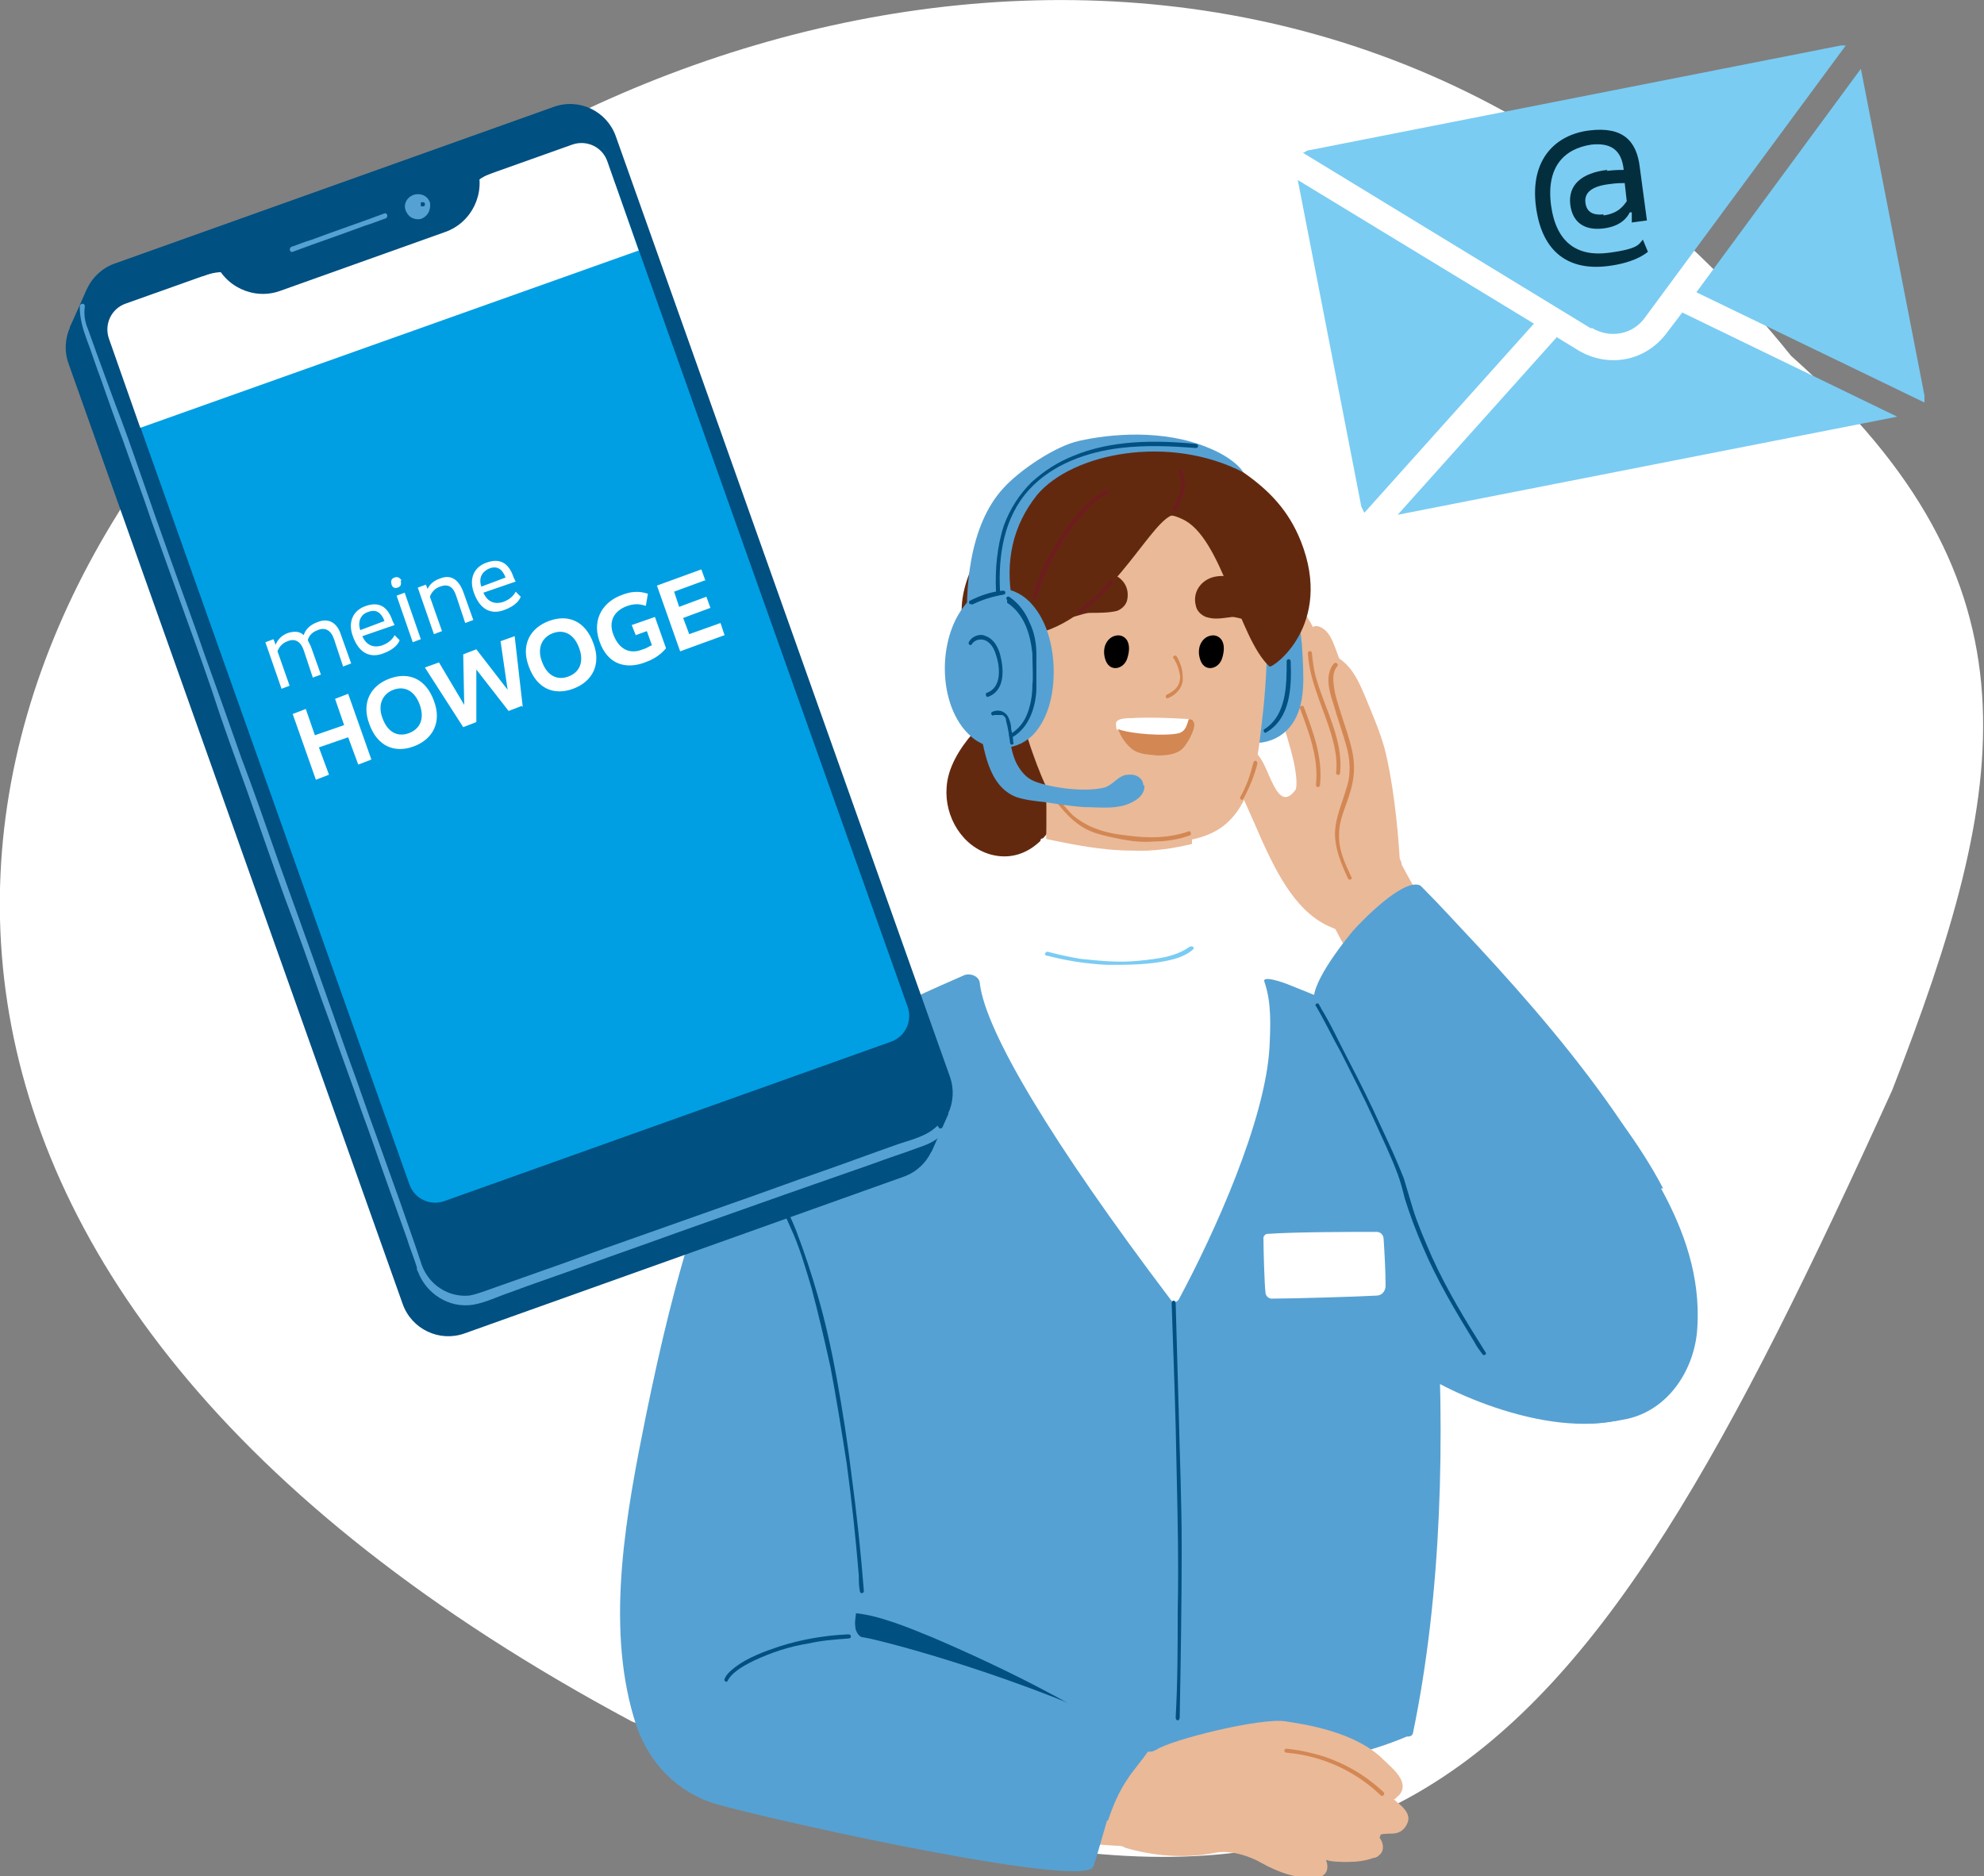 <svg xmlns="http://www.w3.org/2000/svg" fill="none" viewBox="0 0 92 87">
  <rect x="0" y="0" width="92" height="87" fill="#808080" stroke="none"/>
  <g clip-path="url(#a)">
    <path fill="#fff" fill-rule="evenodd" d="M83.062 16.509c11.886 10.553 10.155 19.98 4.679 34.05-14.881 32.736-23.351 43.805-58.448 29.266-75.621-40.475 14.46-112.326 53.768-63.315" clip-rule="evenodd"/>
    <path fill="#7accf3" d="m86.291 3.189 2.948 15.149v.328l-10.576-5.112zM71.129 15.008l-7.862 8.77-.14-.281-2.948-15.149zm1.03.61 1.076.657c.655.375 1.404.516 2.153.375.749-.141 1.404-.563 1.872-1.173l.749-.985 9.967 4.831-23.164 4.549 7.394-8.254zm1.638-.375L60.413 7.082c.047 0 .14-.047.187-.094L85.355 2.111h.234l-9.312 12.616c-.562.797-1.638.985-2.48.469z"/>
    <path fill="#032e3d" d="M74.498 7.926c.374-.047.655-.047.795-.047-.093-.938-.608-1.266-1.497-1.173-1.264.188-2.106 1.032-1.872 2.814.234 1.735 1.217 2.392 2.667 2.204s1.404-.422 1.591-.61l.234.563c-.234.188-.749.516-1.825.657-1.778.234-3.088-.563-3.369-2.767-.281-2.204.936-3.33 2.48-3.518s2.199.469 2.34 1.735l.328 2.439-.702.094v-.469h-.094c-.094.188-.374.657-1.264.75-.889.094-1.404-.328-1.497-1.126-.094-.891.515-1.454 1.731-1.595zm-.14 2.064c.702-.094.936-.469 1.076-.657l-.094-.844c-.14 0-.374 0-.702.047-.795.094-1.17.375-1.123.844s.374.61.842.563z"/>
    <path fill="#eab998" d="M67.292 44.039c0-.047 0-.094-.047-.188-.889-1.36-1.497-2.345-2.246-3.752 0-.094-.047-.188-.093-.281-.094-1.595-.328-3.658-.702-5.112-.234-.844-.608-1.688-.936-2.486-.281-.657-.561-1.266-1.17-1.688-.187-.469-.328-1.032-.655-1.313q-.351-.281-.562-.141c-.14-.281-.328-.61-.561-.797-.328-.234-.561 0-.655.281-.094 0-.187 0-.281.047-.889.422-.608 1.829-.515 2.533.234 1.407.796 2.767 1.123 4.174.047.234.234 1.173.047 1.36-.561.704-.889-.047-1.17-.657-.187-.422-.374-.938-.749-1.22-.468-.328-1.357-.516-1.217.328.094.516 1.264 3.002 1.591 3.799.749 1.641 1.685 3.518 3.369 4.127 0 0 .093.047.093.094.421.844.936 1.595 1.544 2.345 0 0 .094.047.094.094 0 .141.047.234.234.281.561.141 1.217-.234 1.731-.469.608-.328 1.17-.704 1.685-1.173.094-.094.094-.234.047-.328z"/>
    <path fill="#63290f" d="M49.603 32.689c-.047-.563-2.48-.234-3.135 0-.515.188-1.03.938-1.357 1.313-.608.704-1.17 1.595-1.217 2.533-.094 1.313.702 2.72 2.059 3.095 1.778.469 3.042-1.126 3.369-2.627.281-1.313.468-2.955.328-4.315z"/>
    <path fill="#d38753" d="M61.817 30.813c-.374.516-.187 1.219 0 1.782.187.657.421 1.313.608 1.97.187.657.234 1.36 0 2.017-.187.657-.468 1.266-.515 1.923-.047.797.281 1.548.608 2.251.047.094.234 0 .14-.094-.281-.61-.608-1.266-.561-2.017 0-.657.328-1.266.515-1.923.187-.61.234-1.219.094-1.876-.14-.657-.374-1.266-.561-1.876-.094-.328-.234-.704-.281-1.079-.047-.328-.094-.704.14-.985.094-.094-.047-.234-.14-.141z"/>
    <path fill="#d38753" d="M60.647 30.298c.094 1.501.889 2.814 1.217 4.268.093.422.14.844.093 1.266 0 .141.187.141.187 0 .14-1.501-.655-2.861-1.076-4.268-.14-.422-.187-.844-.234-1.266 0-.141-.187-.141-.187 0M60.273 32.83c.421 1.126.889 2.345.749 3.564 0 .141.187.141.187 0 .14-1.266-.328-2.486-.749-3.611 0-.094-.234-.047-.187.047"/>
    <path fill="#eab998" d="M51.382 40.475c1.31 0 2.621-.234 3.884-.563 0-1.126.047-2.204.047-3.33v-.094c0-.047 0-.094-.047-.141-1.404-2.298-3.978-2.767-6.364-2.392-.187 0-.281.141-.281.281-.094.047-.187.188-.14.328 0 .844.094 3.377 0 5.347 0 .141.094.281.234.328.889.234 1.872.281 2.714.281z"/>
    <path fill="#56a1d3" d="M60.413 30.626c.047 1.032.094 2.251-.608 3.095-.749.891-2.106.985-2.995.188-1.591-1.407-1.591-4.737-.093-6.285.842-.844 2.152-.75 2.948.188.655.75.702 1.829.749 2.814"/>
    <path fill="#fff" d="M61.396 47.135c0-.094-.795-.563-.936-.61-.796-.422-2.387-1.219-3.229-1.641-1.03-.563-1.498-1.219-1.544-2.392-.047-1.032 0-2.064 0-3.095 0-.188-.14-.281-.328-.281-.936.234-1.919.375-2.855.328-1.404 0-2.761-.281-4.118-.563-.094 0-.14 0-.14.141 0 1.548 0 2.767-.187 3.564-.515 2.533-2.106 2.204-4.867 3.986-.094.047-.094.188-.094.281 0 .234 1.965 12.851 2.574 13.695 1.123 1.548 5.522 8.77 7.347 9.474.702.281 5.756 2.673 6.411 2.298.795-.469 1.544-12.71 1.965-13.46 1.31-2.298-.842-8.63.328-11.022.094-.188-.187-.657-.328-.75z"/>
    <path fill="#eab998" d="M58.448 26.452c-1.217-4.831-7.534-5.159-10.389-1.313-2.199 3.002-.655 8.348-.281 9.474.328.938 1.03 3.002 1.965 3.471 1.778.844 4.726 1.407 6.505.516 1.731-.844 2.059-3.189 2.246-4.925.281-2.298.421-5.065-.094-7.176z"/>
    <path fill="#63290f" d="M58.354 27.437c-.047-.094-.14-.188-.234-.234-.468-.375-1.17-.563-1.731-.469-.608.094-1.123.657-.936 1.36.047.234.234.422.468.516.421.141.796.047 1.217 0 .328 0 .936.328 1.17.047.374-.328.234-.891 0-1.266zM49.276 28.562c.281.234.889-.141 1.264-.141.421 0 .889 0 1.263-.094.234-.094.421-.281.468-.516.14-.704-.374-1.219-1.076-1.266-.608-.047-1.357.141-1.778.563-.094.047-.14.141-.187.234-.281.375-.374.938.047 1.266z"/>
    <path fill="#63290f" d="M60.319 25.092c-.561-1.407-1.451-2.345-2.667-3.189-1.076-.75-2.433-1.407-3.744-1.454-1.451-.094-2.901.094-4.258.657-2.059.844-4.071 2.673-4.539 5.112-1.872 4.033 1.919 5.487 2.059 5.44.795-.328.187-2.064.983-2.298 3.182-.844 5.007-4.878 6.13-5.44.094-.047.421.094.515.141 1.872.797 2.621 5.534 4.071 6.847.14.094 2.995-1.923 1.451-5.816"/>
    <path fill="#000" d="M52.224 29.641c-.234-.281-.608-.188-.795 0-.281.281-.281.704-.14 1.032.234.516.842.328.983-.141.094-.281.14-.657-.047-.891M56.622 29.641c-.234-.281-.608-.188-.796 0-.281.281-.281.704-.14 1.032.234.516.842.328.983-.141.093-.281.14-.657-.047-.891"/>
    <path fill="#d38753" d="M54.423 30.532c.094.141.187.328.234.516s.093.328.047.516c-.047.328-.328.516-.608.657-.094.047 0 .234.094.141.328-.141.608-.422.655-.797 0-.188 0-.375-.047-.563s-.14-.422-.234-.563c-.047-.094-.234 0-.14.094M48.761 36.91c.515.657 1.03 1.313 1.825 1.641.468.188.983.281 1.451.375.515.094.983.141 1.497.094.562 0 1.123-.094 1.638-.281.094 0 .047-.234-.047-.188-.936.328-1.919.328-2.901.188-.468-.047-.983-.141-1.451-.328-.374-.141-.749-.375-1.03-.61-.328-.328-.608-.704-.889-1.032-.094-.094-.187 0-.14.141z"/>
    <path fill="#56a1d3" d="M73.609 58.344c-.983-.891-7.674-2.204-8.189-2.345-.842-.234-1.076 1.079-1.123 1.641-.14 1.22-.094 2.533.14 3.752.094.328.655 1.829.702 1.735 1.31 1.173 6.505 3.658 10.155 2.673.889-.234-.749-6.566-1.685-7.457"/>
    <path fill="#d38753" d="M55.312 33.393c-.14-.094-2.059-.094-2.808-.094-.187 0-.795 0-.702.328.094.422.328.797.655 1.079.328.281.796.281 1.217.328.421 0 .889-.047 1.17-.328s.702-1.126.468-1.266z"/>
    <path fill="#fff" d="M51.849 33.815c.655.234 2.199.328 2.808.188.328-.094.374-.375.468-.657-.515-.047-2.012-.094-2.667-.047-.187 0-.795 0-.702.328 0 .094 0 .141.047.234z"/>
    <path fill="#56a1d3" d="M72.065 57.641c-.468-1.595-2.199-6.707-4.96-8.536-1.919-1.266-5.194-2.579-7.3-3.424-.328-.141-1.31-.469-1.17-.141.328.938.281 2.017.234 3.002-.187 3.424-2.574 8.677-4.212 11.725-.094.141-.281.141-.374 0-5.569-7.363-8.564-12.429-8.844-14.633 0-.328-.374-.516-.702-.422-3.135 1.36-6.973 3.142-9.265 5.44-2.199 2.204-3.042 5.206-3.837 8.161 0 .141-.094.516.047.61 1.544 1.266 3.182 2.392 4.867 3.33.047 0 .094.094.094.141 1.451 6.613.281 12.288 4.305 19.276-.094 0 0 .047 0 0 3.369.422 10.435 0 13.805.047 3.416 0 7.253-.328 10.482-1.688.094 0 .234 0 .281-.141 1.357-6.519 1.498-13.836 1.076-20.448 0-.094 0-.141.094-.188.936-.516 4.539-1.032 5.101-1.923.094 0 .187-.141.14-.234z"/>
    <path fill="#005081" d="M43.239 75.931c-1.03-.422-2.48-1.032-3.603-1.126 0 3.377 1.451 5.722 3.182 8.489 0 .047 1.03.188 1.076.188 3.369.422 7.768-.375 11.184-.328-.281-.938-4.165-3.94-11.839-7.223M54.33 60.407c.094 2.72.187 5.112.234 7.926.047 2.111.094 4.268.047 6.378 0 1.641 0 3.283-.094 4.925 0 .188.187.188.187 0 .047-2.626.093-5.253.093-7.879 0-2.111-.093-4.268-.14-6.378-.047-1.642-.094-3.283-.14-4.925 0-.188-.187-.188-.187 0z"/>
    <path fill="#eab998" d="M64.016 85.124c-.094-.094.421-.094.515-.094q.491 0 .702-.422c.281-.516-.281-.891-.608-1.173.094 0 .094-.047.187-.141.094-.047.14-.141.187-.234.234-.563-.515-1.126-.842-1.454-1.31-1.313-3.65-1.641-4.539-1.782-1.123-.188-5.288.844-5.99 1.313-.094.047-.187.094-.281.094h-1.685s-2.059 2.72-2.199 3.986c0 .234 1.544.328 2.293.375.14 0 .281 0 .421.094 1.264.375 2.761.516 4.165.234.702-.141 1.591.141 2.153.469.749.422 1.732.797 2.621.657.421-.047.515-.422.374-.797.281.094.655.094.983.094.421 0 .842-.047 1.217-.188q.14 0 .281-.141c.234-.188.187-.563 0-.797z"/>
    <path fill="#56a1d3" d="M48.855 30.86c.047 1.032-.14 2.251-.842 3.095-.749.891-2.106.985-2.995.188-1.591-1.407-1.591-4.737-.094-6.285.842-.844 2.153-.75 2.948.188.655.75.936 1.829.983 2.814"/>
    <path fill="#56a1d3" d="M50.024 20.449c-1.076.234-2.761 1.36-3.51 2.204-1.591 1.735-1.778 4.737-1.638 6.707.047.797 2.246-.657 2.059-1.501-.328-1.782 0-3.471 1.17-4.925 1.638-1.923 6.083-2.814 9.546-1.032-.094-.188-.562-.704-1.591-1.126-2.106-.891-4.586-.657-6.037-.328M51.381 84.42c.234-.704.515-1.36.936-1.97.14-.234.655-.844.983-1.313.14-.188.047-.422-.14-.563-5.662-2.767-12.026-4.455-13.103-4.643-.281 0-.421-.375-.421-.657.234-1.641.889-9.427.749-11.584-.14-2.298-.281-4.596-.515-6.847-.14-1.173-.187-2.439-.561-3.611v-.141c-.281-1.079-2.948-3.283-3.042-3.189-1.965 1.501-3.135 3.987-3.884 6.285-1.03 3.049-1.778 6.285-2.433 9.474-.889 4.409-1.872 9.568-.561 13.976.515 1.829 1.731 3.283 3.557 3.94 1.685.563 16.051 3.799 17.642 3.095.047 0 .094-.094.14-.188.14-.422.374-1.266.608-2.064zM77.119 55.108c-.562-1.079-1.217-2.064-1.919-3.049-1.966-2.908-4.305-5.628-6.692-8.207-.842-.891-1.685-1.829-2.574-2.72 0 0-.093-.094-.14-.094-.796-.234-2.621 1.641-3.042 2.111-.468.563-2.153 2.673-1.778 3.424 1.076 2.017 2.527 3.611 3.322 5.722.795 2.251 1.825 7.692 5.756 12.1 1.451 1.641 3.088 1.876 5.381 1.407 1.965-.422 3.182-2.345 3.276-4.268.14-2.345-.608-4.455-1.685-6.425z"/>
    <path fill="#d38753" d="M58.12 35.363c-.14.563-.328 1.126-.608 1.595-.047.094.093.188.14.094.281-.516.515-1.079.655-1.641 0-.141-.14-.188-.187-.047"/>
    <path fill="#005081" d="M45.064 28.046c.468-.235.936-.375 1.451-.469.14 0 .14-.188 0-.188-.562.047-1.076.234-1.544.469-.094.047 0 .234.094.141z"/>
    <path fill="#005081" d="M55.499 20.589c-1.919-.188-3.978-.188-5.756.563-.702.281-1.357.704-1.919 1.219-.561.563-.983 1.219-1.264 1.97-.328.985-.421 2.064-.374 3.095 0 .141.187.141.187 0-.094-1.688.187-3.471 1.357-4.737 1.076-1.173 2.667-1.735 4.212-1.923 1.17-.141 2.34-.094 3.51 0 .14 0 .14-.188 0-.188zM46.702 27.953c.795.516 1.076 1.454 1.17 2.345 0 .516.047 1.032 0 1.501 0 .469-.094.985-.281 1.407s-.515.75-.936.938c-.094.047 0 .188.094.141.889-.375 1.263-1.36 1.31-2.298v-1.641c0-.516-.093-1.032-.328-1.501-.187-.469-.515-.891-.936-1.173-.094-.047-.187.094-.094.141zM59.664 30.673c0 1.079 0 2.486-1.03 3.142-.094.047 0 .234.093.141 1.123-.657 1.17-2.111 1.123-3.283 0-.141-.187-.141-.187 0M45.064 29.875c.14-.234.468-.281.702-.141.281.188.374.469.468.797.14.516.187 1.36-.468 1.595-.094 0-.047.234.047.188.795-.281.749-1.266.561-1.97-.093-.328-.281-.704-.655-.844-.281-.141-.655 0-.795.281-.047.094.094.188.14.094"/>
    <path fill="#56a1d3" d="M53.019 36.442c0-.375-.374-.563-.702-.516-.468 0-.702.516-1.17.61-1.123.234-2.714-.094-3.229-.328-.328-.141-.562-.422-.749-.75-.281-.516-.328-1.126-.421-1.688 0-.141 0-.328-.047-.516-.187-.188-.374-.328-.655-.281-.234.047-.515.281-.655.516.234 1.266.421 2.955 1.731 3.471.421.141.889.188 1.31.234.608.094 1.217.188 1.825.234.608 0 1.31.094 1.919-.094.421-.141.936-.422.889-.938z"/>
    <path fill="#005081" d="M46.141 33.158h.328c.14.047.187.188.187.281.094.328.14.704.187 1.032 0 .047.094.094.094.047.047 0 .094-.047.047-.094 0-.188-.047-.422-.094-.61q0-.281-.14-.563c-.14-.281-.468-.375-.749-.234-.094.047 0 .234.094.141z"/>
    <path fill="#6d1d1e" d="M54.657 21.902c.281.563 0 1.173-.281 1.688-.047.094.094.188.14.094.328-.563.608-1.266.281-1.876-.047-.094-.234 0-.14.094M51.428 26.968c-.421.516-.889.938-1.404 1.313-.094.047 0 .234.094.141.515-.375 1.03-.844 1.451-1.36.093-.094-.047-.234-.14-.141z"/>
    <path fill="#005081" d="M60.975 46.572c.421.704.795 1.501 1.217 2.251.515 1.032 1.03 2.017 1.498 3.049.374.844.795 1.688 1.123 2.579.14.375.234.75.328 1.126.234.75.515 1.501.842 2.251.655 1.548 1.498 2.955 2.387 4.409.094.188.234.375.374.563.047.094.234 0 .14-.094-.889-1.407-1.778-2.861-2.48-4.409-.328-.75-.655-1.501-.889-2.251l-.421-1.407c-.328-.844-.702-1.641-1.076-2.439-.468-1.032-.983-2.064-1.497-3.049-.421-.797-.796-1.641-1.264-2.392 0-.047-.094-.141-.094-.188-.047-.094-.234 0-.14.094zM35.565 55.014c.468.563.795 1.219 1.076 1.876.421.891.702 1.876.983 2.814.328 1.219.608 2.439.889 3.705.281 1.501.515 2.955.749 4.455q.351 2.603.562 5.206c0 .234 0 .469.047.704 0 .141.187.141.187 0-.14-1.782-.328-3.564-.562-5.3-.187-1.548-.421-3.049-.702-4.596-.234-1.266-.515-2.58-.889-3.846-.281-.985-.608-1.97-.983-2.955-.281-.704-.608-1.407-1.076-2.017 0-.047-.094-.141-.14-.188-.094-.094-.187 0-.14.141"/>
    <path fill="#56a1d3" d="M66.637 60.454c.14 1.079.187 2.204.094 3.33 0 .141.187.141.187 0 .094-1.126.094-2.251-.094-3.377 0-.141-.187-.047-.187.047"/>
    <path fill="#d38753" d="M59.664 81.278c1.638.141 3.182.844 4.352 1.97.093.094.234-.047.14-.141-.936-.891-2.153-1.548-3.416-1.829-.374-.094-.702-.141-1.076-.188-.14 0-.14.188 0 .188"/>
    <path fill="#005081" d="M39.308 75.791c-1.076.047-2.153.234-3.182.563-.702.234-1.451.516-2.012.938-.187.141-.421.328-.515.563-.047.094.094.188.14.094.094-.188.234-.328.421-.469.234-.188.515-.328.795-.469.796-.375 1.638-.657 2.527-.797.608-.141 1.264-.188 1.872-.234.14 0 .14-.188 0-.188z"/>
    <path fill="#7accf3" d="M48.574 44.321c.889.234 1.825.375 2.761.422.936 0 1.872 0 2.761-.188.468-.094.889-.234 1.217-.516.094-.094 0-.188-.14-.141-.328.234-.702.375-1.076.469-.421.094-.842.141-1.31.188-.889.094-1.825 0-2.714-.094-.515-.094-.983-.188-1.497-.328-.094 0-.187.141-.047.188z"/>
    <path fill="#6d1d1e" d="M51.288 22.747c-.702.328-1.264.985-1.732 1.595-.468.657-.889 1.36-1.217 2.064-.187.422-.328.844-.468 1.266 0 .094.14.188.187.047.468-1.501 1.263-2.908 2.293-4.033.281-.328.608-.61 1.03-.797.094-.047 0-.234-.093-.141"/>
    <path fill="#fff" d="M64.157 57.453c0-.188-.14-.328-.328-.328-.889 0-3.79 0-5.054.094-.094 0-.187.094-.187.188 0 .563.047 2.157.094 2.533 0 .141.14.281.281.281.983 0 4.118-.094 4.867-.141.234 0 .421-.188.421-.469 0-.61-.047-1.501-.094-2.204z"/>
    <path fill="#005081" d="M24.908 6.715 4.541 13.984c-1.169.417-1.779 1.705-1.363 2.876L18.672 60.468c.416 1.171 1.701 1.783 2.87 1.366l20.367-7.269c1.169-.417 1.779-1.705 1.363-2.876L27.778 8.081c-.416-1.171-1.701-1.783-2.869-1.366"/>
    <path fill="#005081" d="m3.229 15.196.796-1.782.562 1.829zM43.192 53.419l.796-1.782-2.153.516z"/>
    <path fill="#005081" d="M25.685 4.953 5.318 12.222c-1.169.417-1.779 1.705-1.363 2.876L19.449 58.706c.416 1.171 1.701 1.783 2.869 1.366l20.367-7.269c1.169-.417 1.779-1.705 1.363-2.876L28.555 6.319c-.416-1.171-1.701-1.783-2.869-1.366"/>
    <path fill="#56a1d3" d="M43.473 52.2c-.515.516-1.264.657-1.919.891-1.076.375-2.199.797-3.276 1.173-1.498.516-2.995 1.079-4.492 1.595-1.591.563-3.182 1.126-4.773 1.688-1.357.469-2.714.985-4.071 1.454l-2.386.844c-.281.094-.515.188-.796.234-.983.094-1.872-.516-2.199-1.407l-.281-.844c-.234-.657-.468-1.36-.702-2.017l-1.076-3.002c-.468-1.266-.889-2.533-1.357-3.799-.515-1.454-1.03-2.908-1.544-4.362-.561-1.548-1.123-3.142-1.685-4.69-.562-1.595-1.123-3.236-1.731-4.831-.562-1.595-1.123-3.189-1.685-4.737-.515-1.501-1.076-3.002-1.591-4.455-.468-1.313-.936-2.627-1.404-3.987-.374-1.079-.749-2.157-1.17-3.236-.281-.75-.562-1.548-.842-2.298-.14-.375-.281-.797-.421-1.173-.14-.328-.187-.657-.14-1.032 0-.188-.234-.141-.234 0 0 .563.14 1.032.328 1.548.234.61.421 1.219.655 1.829.328.938.655 1.876 1.03 2.861.421 1.219.889 2.439 1.31 3.705.515 1.454 1.03 2.861 1.544 4.315.562 1.548 1.123 3.095 1.638 4.69.561 1.641 1.17 3.236 1.731 4.878.561 1.595 1.123 3.236 1.731 4.831.562 1.501 1.076 3.049 1.638 4.549.468 1.36.983 2.72 1.451 4.08.421 1.126.796 2.251 1.217 3.424l.889 2.486c.14.469.328.891.468 1.36 0 .047 0 .141.047.188.374 1.032 1.451 1.735 2.574 1.548.562-.094 1.123-.375 1.685-.563 1.123-.422 2.246-.797 3.416-1.22 1.544-.563 3.042-1.079 4.586-1.641l4.773-1.688c1.357-.469 2.667-.938 4.024-1.407.749-.281 1.497-.516 2.246-.797.421-.141.796-.328 1.076-.657.14-.094-.047-.281-.187-.188z"/>
    <path fill="#009fe3" d="M26.958 7.877 6.239 15.271c-.657.235-1.001.959-.766 1.618L18.988 54.931c.234.659.957 1.003 1.614.768l20.72-7.394c.657-.235 1-.959.766-1.618L28.572 8.645c-.234-.659-.957-1.003-1.614-.768"/>
    <path fill="#fff" d="M29.575 11.631 6.505 19.839l-1.451-4.127c-.234-.657.094-1.407.796-1.641L26.533 6.707c.655-.234 1.404.094 1.638.797l1.451 4.127z"/>
    <path fill="#005081" d="M9.547 11.084 21.758 6.726l.345.972c.44 1.237-.213 2.615-1.448 3.056l-7.671 2.737c-1.234.441-2.609-.214-3.049-1.451l-.345-.972z"/>
    <path fill="#56a1d3" d="M19.701 9.38v.141l-.047.047h-.14v-.188h.14l.047.047c0 .047.094.094.14.094s.094-.094.094-.141c-.094-.234-.281-.375-.561-.375-.234 0-.468.141-.562.375-.094.235 0 .469.187.657.187.141.468.188.655.047.234-.141.328-.422.281-.704 0-.047-.094-.094-.14-.094s-.094.094-.094.141z"/>
    <path fill="#005081" d="M21.386 9.802c.234-1.079.655-1.501 1.544-1.829l-.187-.469-1.732.61zM11.746 13.226c-.842-.657-1.451-.75-2.34-.422l-.187-.469 1.731-.61.749 1.548z"/>
    <path fill="#56a1d3" d="M13.57 11.678c1.123-.422 2.246-.797 3.369-1.219.328-.094.655-.234.936-.328.14-.047.094-.281-.047-.235-1.123.422-2.246.797-3.369 1.219-.328.094-.655.234-.936.328-.14.047-.094.281.047.234"/>
    <path fill="#fff" d="M12.775 29.922c.047-.141.187-.422.561-.563.281-.094.562-.094.749.094.047-.188.234-.469.655-.61.468-.188.889 0 1.076.61l.468 1.313-.374.141-.421-1.266c-.14-.422-.421-.563-.749-.422-.281.094-.421.281-.468.469l.14.281.468 1.313-.374.141-.421-1.266c-.14-.422-.421-.563-.749-.422-.281.094-.421.328-.468.469l.561 1.595-.374.141-.749-2.157.374-.141.094.234zM16.987 28.093c.562-.188.983 0 1.217.704l.094.188-1.497.516c.187.422.515.563.936.422.374-.141.515-.375.561-.469l.234.234c-.047.141-.234.422-.749.61-.608.234-1.123 0-1.404-.75-.281-.704 0-1.266.608-1.454m-.281 1.126 1.123-.422c-.14-.375-.374-.563-.749-.422-.328.094-.515.422-.374.844M18.578 26.921c.047.188 0 .281-.14.328q-.211.07-.281-.141c-.047-.188 0-.281.14-.328s.234 0 .328.141zm.936 2.72-.374.141-.749-2.158.374-.141zM19.795 27.39c.047-.141.187-.422.608-.563.468-.188.842 0 1.076.61l.468 1.313-.374.141-.421-1.266c-.14-.422-.374-.563-.749-.422-.281.094-.421.328-.468.469l.561 1.595-.374.141-.749-2.157.374-.141.094.234zM22.602 26.077c.561-.188.983 0 1.217.704l.093.188-1.497.516c.187.422.515.563.936.422.374-.141.515-.375.561-.469l.234.234c-.047.141-.234.422-.749.61-.608.234-1.123 0-1.404-.75-.281-.704 0-1.266.608-1.454m-.281 1.126 1.123-.422c-.14-.375-.374-.563-.749-.422-.328.141-.515.422-.374.844M17.221 35.222l-.608.234-.468-1.266-1.357.469.468 1.266-.608.234-1.076-3.049.608-.234.421 1.219 1.357-.469-.421-1.219.608-.234zM19.186 34.612c-.889.328-1.685 0-2.059-1.032-.374-.985.047-1.782.936-2.111s1.685 0 2.059 1.032c.374.985-.047 1.782-.936 2.111m-.936-2.627c-.515.188-.749.704-.515 1.313.234.657.702.891 1.217.704s.749-.657.515-1.313c-.234-.657-.702-.891-1.217-.704M24.193 32.736l-.608.234-1.497-1.923v2.439l-.608.234-1.778-2.767.655-.234 1.17 1.97-.047-2.345.608-.234 1.451 1.876-.328-2.251.655-.234.374 3.283zM26.58 31.939c-.889.328-1.685 0-2.059-1.032-.374-.985.047-1.782.936-2.111s1.685 0 2.059 1.032c.374.985-.047 1.782-.936 2.111m-.936-2.579c-.515.188-.749.704-.515 1.313.234.657.702.891 1.217.704.515-.188.749-.657.515-1.313s-.702-.891-1.217-.704M28.873 27.578c.608-.234.983-.094 1.17-.047l-.094.563c-.187-.047-.421-.141-.842 0-.562.188-.936.657-.655 1.36.281.704.796.891 1.357.657.187-.047.281-.141.421-.188l-.234-.657-.515.188-.187-.469 1.076-.375.515 1.454c-.094.094-.328.422-.983.657-.889.328-1.731.094-2.106-.985s.234-1.876 1.076-2.157M32.663 26.921l-1.404.516.234.704 1.263-.469.187.516-1.264.469.281.75 1.451-.516.187.563-2.059.75-1.076-3.049 2.059-.75.187.516z"/>
  </g>
  <defs>
    <clipPath id="a">
      <path fill="#fff" d="M0 0h92v87H0z"/>
    </clipPath>
  </defs>
</svg>

